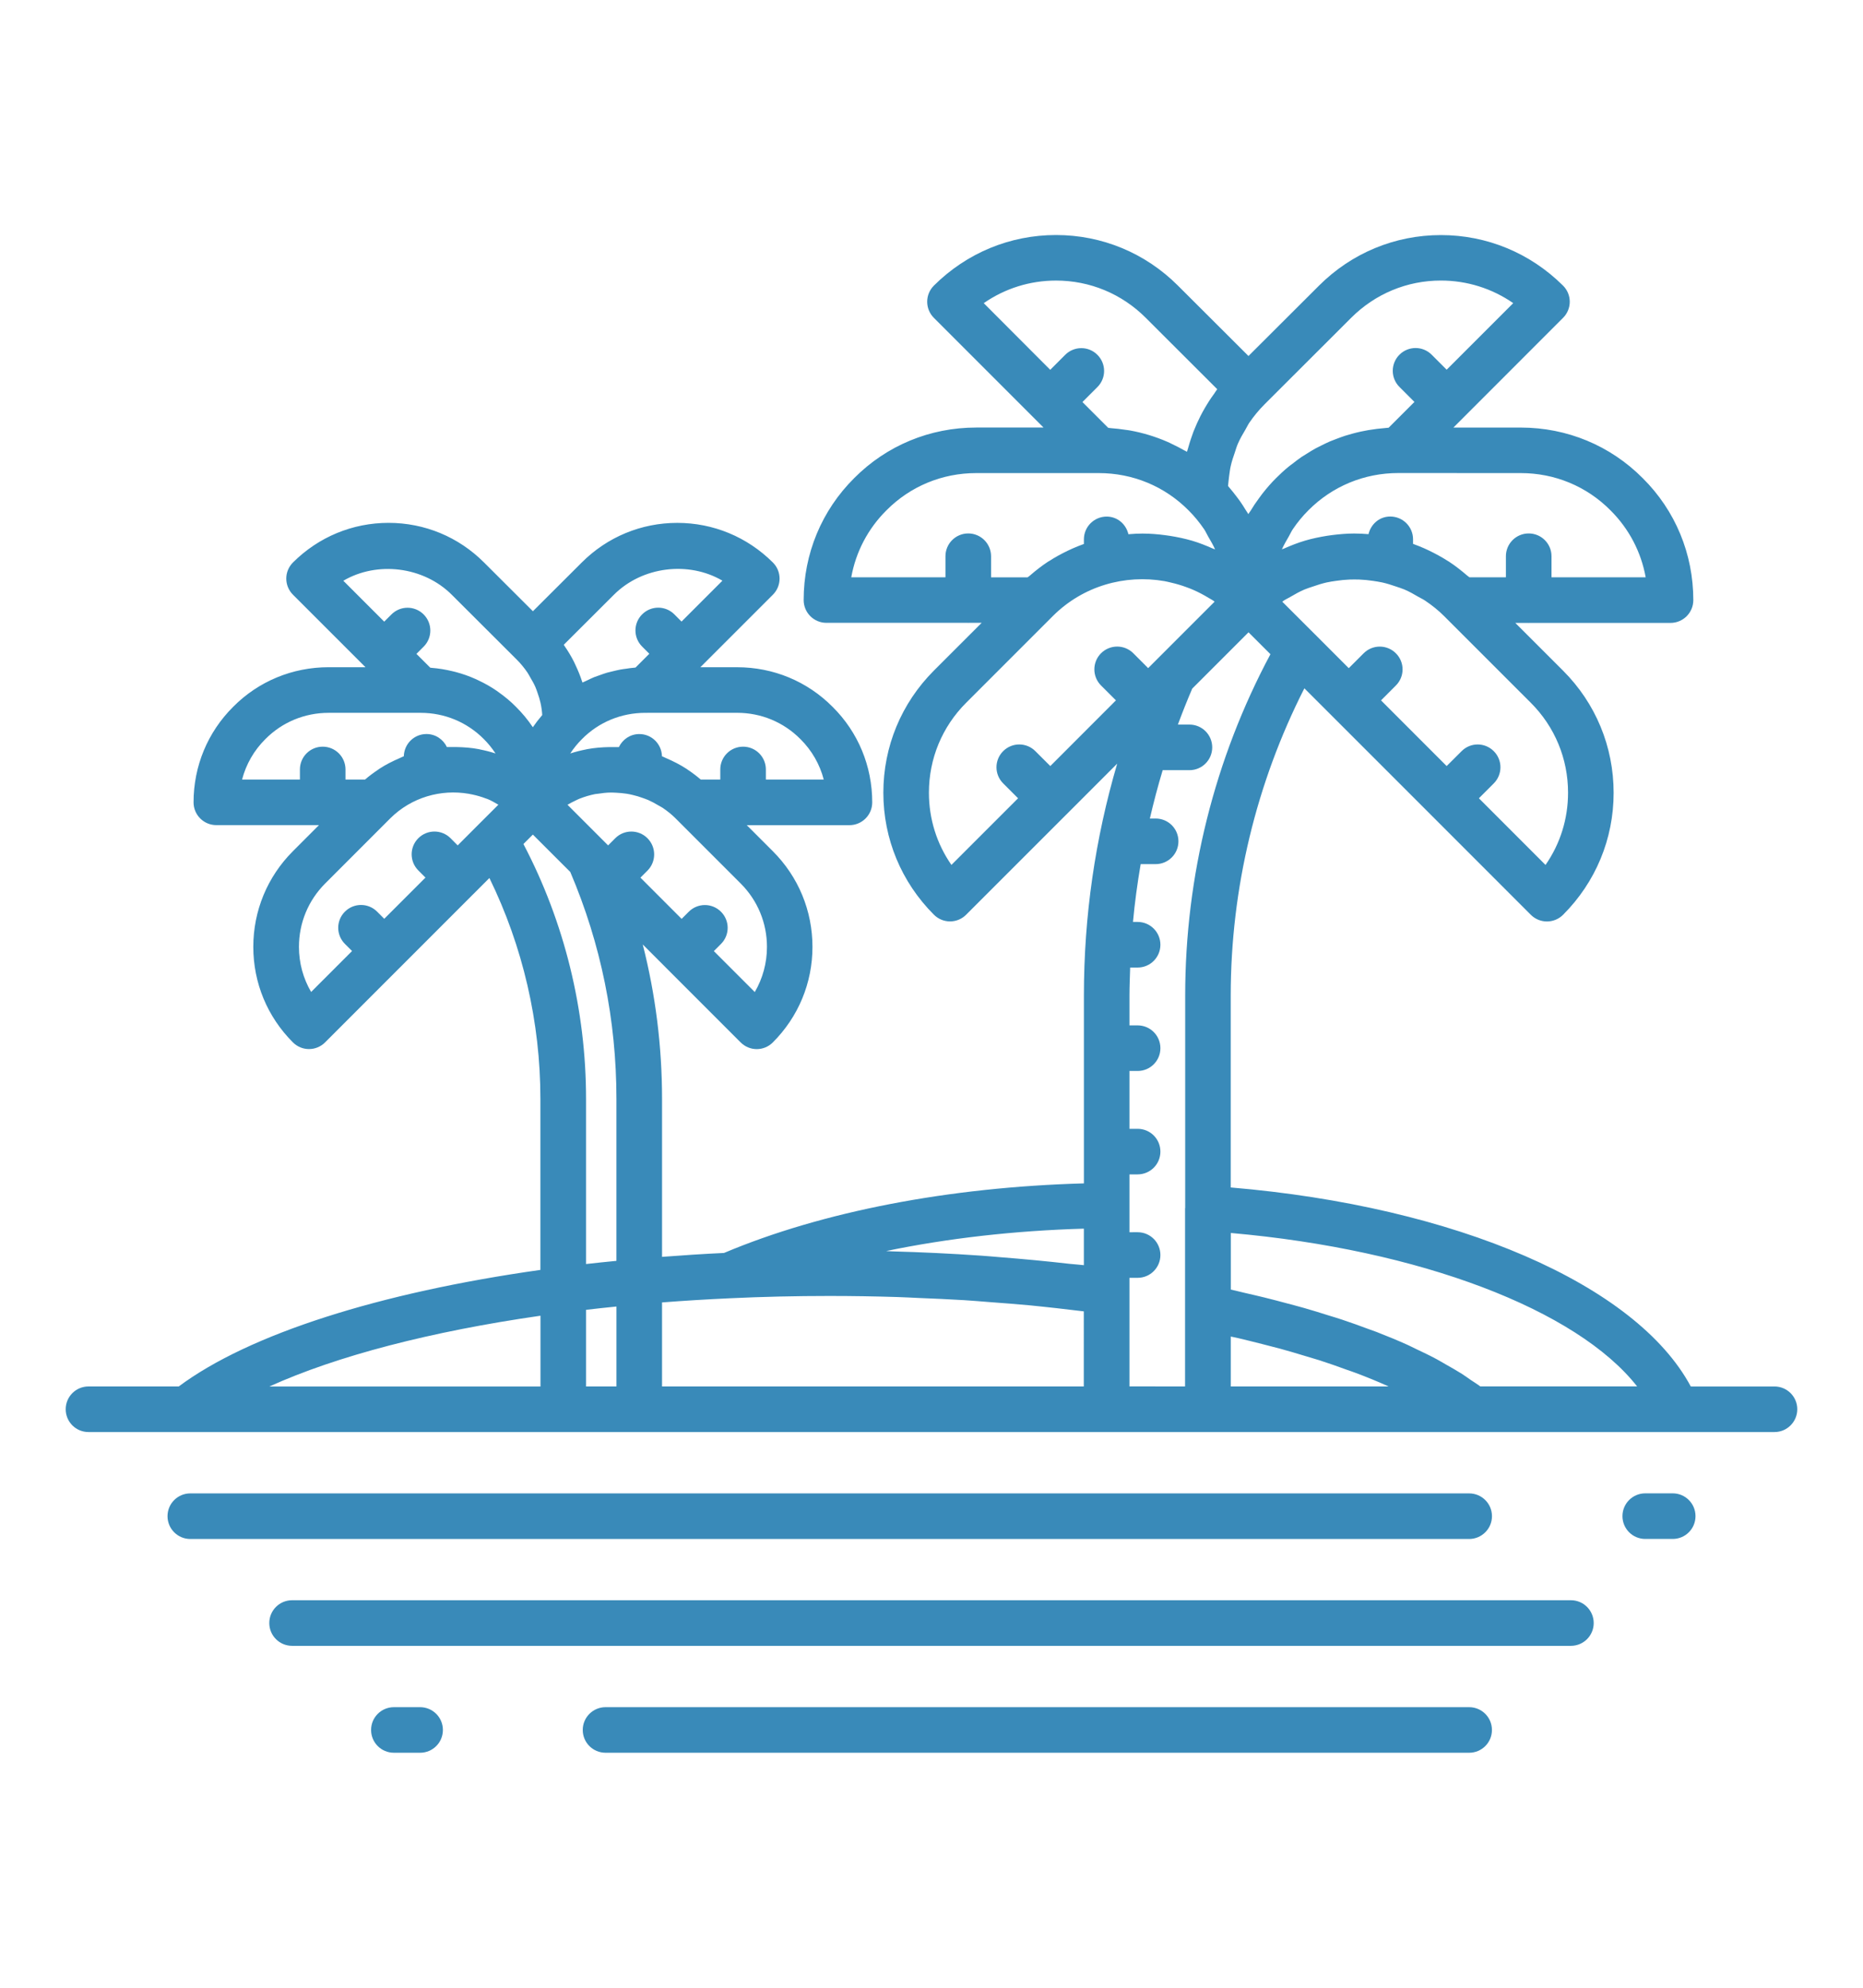 <?xml version="1.0" encoding="utf-8"?>
<!-- Generator: Adobe Illustrator 16.0.0, SVG Export Plug-In . SVG Version: 6.00 Build 0)  -->
<!DOCTYPE svg PUBLIC "-//W3C//DTD SVG 1.1//EN" "http://www.w3.org/Graphics/SVG/1.1/DTD/svg11.dtd">
<svg version="1.1" id="Calque_1" xmlns="http://www.w3.org/2000/svg" xmlns:xlink="http://www.w3.org/1999/xlink" x="0px" y="0px"
	 width="75px" height="80px" viewBox="0 0 75 80" enable-background="new 0 0 75 80" xml:space="preserve">
<g>
	<path fill="#398AB9" d="M71.439,55.801h-3.372c-2.197-4.102-9.443-7.243-18.521-8.01v-7.723c0-4.31,1.028-8.557,2.965-12.366
		l1.133,1.132c0.002,0.002,0.002,0.004,0.004,0.006s0.004,0.002,0.006,0.004l3.93,3.929c0.002,0.002,0.004,0.006,0.006,0.009
		c0,0.002,0.004,0.002,0.008,0.005l4.03,4.031c0.18,0.178,0.413,0.268,0.648,0.268c0.234,0,0.47-0.09,0.649-0.268
		c1.314-1.314,2.036-3.057,2.036-4.91c0-1.857-0.722-3.604-2.036-4.917l-1.922-1.921h0.524c0.006,0,0.01,0.002,0.014,0.002
		c0.006,0,0.01-0.002,0.014-0.002h5.695c0.508,0,0.919-0.41,0.919-0.917c0-1.861-0.724-3.606-2.036-4.908
		c-1.304-1.313-3.049-2.037-4.909-2.037h-2.713l4.414-4.415c0.172-0.172,0.27-0.405,0.27-0.649c0-0.245-0.098-0.477-0.271-0.649
		c-1.32-1.312-3.066-2.034-4.915-2.034c-1.853,0-3.595,0.723-4.909,2.035l-2.839,2.832l-2.84-2.833
		c-1.313-1.313-3.057-2.036-4.909-2.036c-1.849,0-3.595,0.722-4.914,2.034c-0.173,0.173-0.271,0.404-0.271,0.649
		c0,0.245,0.096,0.478,0.269,0.65l4.415,4.415h-2.711c-1.862,0-3.607,0.724-4.909,2.033c-1.314,1.305-2.037,3.05-2.037,4.91
		c0,0.507,0.409,0.917,0.917,0.917h5.695c0.004,0,0.009,0.002,0.014,0.002c0.004,0,0.01-0.002,0.015-0.002h0.525l-1.922,1.921
		c-1.313,1.314-2.036,3.059-2.036,4.917c0,1.853,0.723,3.596,2.036,4.909c0.174,0.173,0.404,0.27,0.649,0.27
		c0.243,0,0.477-0.097,0.648-0.27l4.029-4.028c0.003-0.003,0.006-0.003,0.008-0.006c0.004-0.003,0.005-0.007,0.008-0.009
		l2.036-2.037c-0.885,3.015-1.34,6.137-1.34,9.333v7.56c-5.422,0.15-10.529,1.13-14.488,2.8c-0.845,0.04-1.674,0.094-2.495,0.157
		v-6.354c0-2.122-0.263-4.2-0.777-6.219l0.909,0.909c0.002,0.002,0.002,0.005,0.003,0.007c0.002,0.002,0.005,0.002,0.007,0.004
		l3.022,3.022c0.173,0.172,0.404,0.27,0.648,0.27s0.477-0.098,0.648-0.27c1.028-1.028,1.595-2.393,1.595-3.843
		c0-1.456-0.566-2.822-1.595-3.851l-1.049-1.049h4.132c0.508,0,0.918-0.411,0.918-0.917c0-1.458-0.567-2.824-1.592-3.841
		c-1.021-1.031-2.388-1.598-3.846-1.598h-1.481l2.92-2.919c0.173-0.173,0.269-0.405,0.269-0.649c0-0.244-0.098-0.478-0.271-0.649
		c-1.032-1.027-2.398-1.593-3.847-1.593c-1.451,0-2.816,0.566-3.844,1.593l-1.968,1.963l-1.967-1.962
		c-1.026-1.028-2.392-1.595-3.844-1.595c-1.448,0-2.815,0.565-3.847,1.593c-0.173,0.173-0.271,0.406-0.271,0.649
		c0,0.244,0.097,0.478,0.269,0.649l2.92,2.919h-1.483c-1.459,0-2.825,0.567-3.843,1.593c-1.028,1.022-1.595,2.388-1.595,3.845
		c0,0.507,0.41,0.917,0.917,0.917h4.131l-1.049,1.05c-1.028,1.029-1.594,2.396-1.594,3.85c0,1.45,0.565,2.814,1.594,3.843
		c0.173,0.173,0.404,0.27,0.649,0.27c0.243,0,0.477-0.098,0.648-0.27l3.021-3.022c0.003-0.002,0.006-0.002,0.008-0.004
		c0.001-0.002,0.001-0.004,0.003-0.006l2.946-2.947c0.001,0,0.002-0.002,0.005-0.002c0.002-0.001,0.002-0.003,0.003-0.005
		l0.628-0.628c1.345,2.751,2.053,5.801,2.053,8.893v6.879c-6.472,0.913-11.728,2.58-14.56,4.691H3.563
		c-0.508,0-0.918,0.41-0.918,0.917c0,0.508,0.41,0.918,0.918,0.918h63.941h3.933c0.506,0,0.917-0.411,0.917-0.919
		c0-0.506-0.411-0.915-0.917-0.915H71.439z M21.759,55.801H10.846c2.716-1.231,6.5-2.214,10.913-2.848V55.801L21.759,55.801z
		 M29.675,28.688c0.966,0,1.869,0.375,2.549,1.059c0.459,0.456,0.779,1.015,0.938,1.627h-2.33v-0.406
		c0-0.507-0.41-0.917-0.917-0.917c-0.508,0-0.918,0.41-0.918,0.917v0.406h-0.787c-0.173-0.149-0.354-0.283-0.539-0.407
		c-0.011-0.006-0.02-0.015-0.029-0.021c-0.268-0.175-0.55-0.315-0.837-0.439c-0.053-0.024-0.104-0.05-0.156-0.07
		c-0.013-0.497-0.414-0.894-0.912-0.894c-0.365,0-0.674,0.215-0.822,0.524c-0.049-0.002-0.095,0-0.143,0
		c-0.076-0.002-0.152-0.002-0.229,0c-0.309,0.006-0.617,0.029-0.921,0.087c-0.009,0.001-0.018,0.005-0.027,0.007
		c-0.214,0.042-0.427,0.095-0.637,0.163c0.002-0.002,0.003-0.005,0.005-0.009c0.134-0.203,0.29-0.395,0.468-0.572
		c0.674-0.68,1.578-1.054,2.549-1.054L29.675,28.688L29.675,28.688z M24.716,23.935c1.142-1.141,3.007-1.362,4.367-0.565
		l-1.646,1.646l-0.289-0.29c-0.359-0.359-0.938-0.359-1.297,0c-0.359,0.357-0.359,0.938,0,1.296l0.289,0.29l-0.555,0.555
		c-0.024,0.001-0.049,0.007-0.074,0.008c-0.103,0.008-0.203,0.023-0.305,0.039c-0.08,0.01-0.159,0.02-0.238,0.035
		c-0.104,0.02-0.207,0.045-0.309,0.07c-0.074,0.019-0.149,0.034-0.223,0.055c-0.105,0.031-0.207,0.069-0.311,0.106
		c-0.067,0.024-0.135,0.045-0.201,0.071c-0.107,0.044-0.211,0.096-0.315,0.146c-0.053,0.026-0.107,0.046-0.158,0.073
		c-0.006-0.017-0.016-0.032-0.02-0.048c-0.071-0.223-0.161-0.44-0.261-0.651c-0.021-0.048-0.042-0.096-0.066-0.142
		c-0.112-0.22-0.239-0.432-0.381-0.635c-0.011-0.014-0.017-0.03-0.027-0.044L24.716,23.935z M12.074,30.968v0.407H9.745
		c0.16-0.614,0.479-1.174,0.941-1.631c0.676-0.681,1.579-1.055,2.545-1.055h3.7c0.966,0,1.869,0.374,2.549,1.058
		c0.174,0.174,0.327,0.364,0.46,0.564c0.003,0.004,0.004,0.008,0.007,0.013c-0.206-0.068-0.415-0.12-0.627-0.162
		c-0.013-0.002-0.024-0.007-0.038-0.01c-0.302-0.058-0.606-0.08-0.912-0.086c-0.081-0.002-0.162-0.001-0.243,0
		c-0.045,0.001-0.091-0.002-0.136,0c-0.147-0.308-0.457-0.524-0.822-0.524c-0.499,0-0.899,0.398-0.912,0.894
		c-0.056,0.022-0.107,0.05-0.161,0.073c-0.285,0.123-0.565,0.262-0.83,0.436c-0.013,0.008-0.023,0.019-0.036,0.027
		c-0.184,0.123-0.364,0.255-0.534,0.402h-0.787v-0.406c0-0.507-0.41-0.917-0.918-0.917S12.074,30.462,12.074,30.968L12.074,30.968z
		 M19.291,33.157l-0.866,0.867l-0.287-0.289c-0.359-0.358-0.938-0.358-1.297,0s-0.358,0.939,0,1.297l0.287,0.288l-1.659,1.658
		l-0.287-0.287c-0.358-0.359-0.938-0.359-1.297,0s-0.358,0.939,0,1.297l0.288,0.287l-1.648,1.648
		c-0.319-0.545-0.49-1.167-0.49-1.815c0-0.964,0.375-1.87,1.057-2.552l2.614-2.615c0.859-0.857,2.046-1.185,3.161-0.994
		c0.054,0.009,0.105,0.019,0.158,0.031c0.181,0.039,0.359,0.09,0.533,0.157c0.023,0.009,0.046,0.015,0.069,0.023
		c0.151,0.061,0.294,0.146,0.436,0.229L19.291,33.157z M20.081,27.864c-0.026-0.019-0.051-0.039-0.078-0.057
		c-0.235-0.163-0.485-0.303-0.742-0.424c-0.04-0.019-0.081-0.039-0.121-0.057c-0.255-0.114-0.519-0.207-0.791-0.279
		c-0.046-0.013-0.093-0.023-0.138-0.034c-0.274-0.066-0.555-0.113-0.842-0.135c-0.017,0-0.031-0.006-0.048-0.007l-0.556-0.555
		l0.29-0.29c0.359-0.359,0.359-0.938,0-1.297c-0.358-0.359-0.938-0.359-1.297,0l-0.29,0.29l-1.646-1.646
		c1.359-0.797,3.227-0.576,4.368,0.566l2.616,2.61c0.161,0.16,0.301,0.334,0.427,0.517c0.043,0.063,0.075,0.131,0.114,0.196
		c0.074,0.125,0.146,0.25,0.205,0.383c0.036,0.081,0.063,0.166,0.092,0.25c0.044,0.125,0.085,0.251,0.114,0.382
		c0.021,0.089,0.036,0.182,0.049,0.274c0.012,0.074,0.016,0.15,0.022,0.227c-0.007,0.007-0.011,0.015-0.017,0.021
		c-0.129,0.151-0.25,0.307-0.36,0.469c-0.002-0.003-0.006-0.006-0.009-0.011c-0.193-0.287-0.416-0.556-0.666-0.804
		C20.562,28.232,20.327,28.04,20.081,27.864L20.081,27.864z M24.817,55.8h-1.224v-3.084c0.404-0.049,0.813-0.091,1.224-0.133V55.8z
		 M24.817,50.745c-0.411,0.04-0.82,0.082-1.224,0.128V44.23c0-3.582-0.869-7.114-2.521-10.261l0.38-0.38l1.506,1.505
		c1.233,2.892,1.858,5.962,1.858,9.135V50.745z M26.065,33.736c-0.358-0.359-0.938-0.359-1.297,0l-0.287,0.288l-1.635-1.635
		c0.101-0.059,0.202-0.114,0.308-0.162c0.06-0.027,0.118-0.062,0.18-0.084c0.201-0.078,0.408-0.141,0.616-0.182
		c0.04-0.009,0.08-0.009,0.12-0.015c0.173-0.028,0.346-0.047,0.521-0.049c0.074-0.001,0.147,0.005,0.222,0.008
		c0.142,0.007,0.283,0.019,0.422,0.041c0.08,0.013,0.159,0.03,0.238,0.049c0.134,0.031,0.267,0.07,0.396,0.118
		c0.076,0.027,0.153,0.054,0.229,0.086c0.136,0.06,0.267,0.132,0.395,0.208c0.063,0.036,0.126,0.068,0.187,0.107
		c0.184,0.126,0.361,0.265,0.524,0.429l2.615,2.615c0.681,0.681,1.057,1.587,1.057,2.552c0,0.649-0.172,1.271-0.49,1.816
		l-1.648-1.648l0.287-0.287c0.359-0.359,0.359-0.939,0-1.297c-0.359-0.359-0.938-0.359-1.297,0l-0.287,0.287l-1.658-1.659
		l0.287-0.287C26.424,34.675,26.424,34.095,26.065,33.736L26.065,33.736z M43.632,55.8H26.652v-3.382
		c0.896-0.069,1.808-0.125,2.733-0.167c1.307-0.062,2.654-0.093,4.003-0.093c0.916,0,1.826,0.015,2.731,0.043
		c0.289,0.009,0.573,0.025,0.86,0.038c0.614,0.025,1.229,0.051,1.836,0.088c0.337,0.021,0.67,0.05,1.005,0.076
		c0.552,0.042,1.101,0.082,1.644,0.133c0.356,0.034,0.708,0.075,1.061,0.112c0.37,0.042,0.739,0.084,1.106,0.13V55.8L43.632,55.8z
		 M43.632,50.919c-0.184-0.022-0.377-0.034-0.563-0.053c-0.927-0.107-1.863-0.194-2.81-0.269c-0.262-0.021-0.522-0.046-0.785-0.063
		c-1.177-0.081-2.367-0.138-3.566-0.171c-0.078-0.003-0.154-0.01-0.234-0.013c2.477-0.514,5.17-0.821,7.96-0.901v1.47H43.632z
		 M61.627,28.285c0.967,0.966,1.499,2.251,1.499,3.619c0,1.053-0.316,2.059-0.907,2.907l-2.682-2.683l0.599-0.599
		c0.358-0.36,0.358-0.939,0-1.297c-0.359-0.36-0.939-0.36-1.296,0l-0.601,0.599l-2.642-2.643l0.598-0.599
		c0.359-0.358,0.359-0.938,0-1.296c-0.358-0.359-0.939-0.359-1.298,0l-0.599,0.599l-1.367-1.369c0-0.001-0.002-0.002-0.003-0.002
		l-1.305-1.303c0.018-0.011,0.03-0.027,0.047-0.038c0.088-0.059,0.182-0.102,0.274-0.155c0.185-0.108,0.37-0.214,0.566-0.297
		c0.113-0.048,0.23-0.083,0.348-0.123c0.18-0.063,0.363-0.121,0.549-0.163c0.125-0.027,0.249-0.046,0.377-0.064
		c0.183-0.027,0.364-0.046,0.552-0.053c0.128-0.004,0.256-0.004,0.383,0c0.186,0.007,0.369,0.025,0.555,0.053
		c0.123,0.019,0.249,0.037,0.373,0.064c0.186,0.042,0.37,0.1,0.552,0.163c0.114,0.04,0.231,0.074,0.343,0.122
		c0.195,0.083,0.381,0.189,0.566,0.298c0.092,0.053,0.188,0.095,0.273,0.155c0.268,0.18,0.524,0.383,0.76,0.62L61.627,28.285z
		 M61.222,19.04c1.37,0,2.652,0.531,3.613,1.5c0.746,0.742,1.232,1.675,1.416,2.693H62.46v-0.846c0-0.507-0.41-0.918-0.919-0.918
		c-0.506,0-0.917,0.411-0.917,0.918v0.846h-1.47c-0.027-0.025-0.06-0.043-0.09-0.069c-0.235-0.202-0.477-0.393-0.731-0.559
		c-0.016-0.011-0.034-0.021-0.052-0.031c-0.243-0.156-0.495-0.291-0.75-0.415c-0.067-0.032-0.134-0.063-0.201-0.093
		c-0.146-0.063-0.295-0.123-0.444-0.177v-0.184c0-0.507-0.411-0.917-0.918-0.917c-0.435,0-0.779,0.306-0.875,0.71
		c-0.193-0.015-0.387-0.027-0.58-0.026h-0.004c-0.295,0.001-0.593,0.027-0.886,0.064c-0.067,0.009-0.136,0.019-0.205,0.029
		c-0.295,0.048-0.59,0.108-0.877,0.193c0,0-0.003,0-0.004,0.001c-0.283,0.084-0.559,0.192-0.833,0.313
		c-0.033,0.014-0.066,0.021-0.098,0.038c0.079-0.18,0.181-0.351,0.28-0.523c0.056-0.095,0.098-0.199,0.162-0.291
		c0.182-0.27,0.392-0.526,0.629-0.762c0.962-0.964,2.241-1.496,3.617-1.496L61.222,19.04z M49.482,19.16
		c0.02-0.134,0.033-0.268,0.063-0.398c0.042-0.19,0.104-0.373,0.167-0.554c0.04-0.119,0.073-0.24,0.124-0.354
		c0.084-0.194,0.191-0.378,0.3-0.561c0.055-0.091,0.097-0.188,0.156-0.276c0.178-0.26,0.379-0.507,0.606-0.734
		c0.004-0.002,0.006-0.007,0.01-0.011l3.487-3.481c0.968-0.967,2.25-1.5,3.611-1.5c1.053,0,2.06,0.318,2.913,0.909l-2.68,2.679
		l-0.603-0.603c-0.358-0.359-0.938-0.359-1.298,0c-0.358,0.359-0.358,0.939,0,1.296l0.604,0.604l-1.039,1.038
		c-0.054,0.002-0.104,0.012-0.157,0.015c-0.104,0.008-0.208,0.019-0.312,0.031c-0.117,0.015-0.233,0.031-0.349,0.051
		c-0.102,0.018-0.201,0.037-0.299,0.058c-0.118,0.025-0.233,0.055-0.35,0.086c-0.094,0.025-0.189,0.052-0.285,0.083
		c-0.115,0.038-0.229,0.08-0.343,0.123c-0.09,0.033-0.18,0.067-0.267,0.104c-0.116,0.05-0.228,0.106-0.342,0.162
		c-0.081,0.041-0.163,0.08-0.245,0.124c-0.116,0.064-0.229,0.135-0.343,0.207c-0.071,0.045-0.145,0.087-0.215,0.134
		c-0.123,0.084-0.241,0.176-0.359,0.268c-0.056,0.042-0.114,0.083-0.169,0.129c-0.171,0.14-0.334,0.29-0.491,0.448
		c-0.201,0.198-0.382,0.409-0.553,0.626c-0.049,0.062-0.095,0.125-0.14,0.189c-0.125,0.167-0.238,0.338-0.344,0.514
		c-0.028,0.042-0.061,0.082-0.085,0.125c-0.033-0.059-0.075-0.114-0.111-0.173c-0.069-0.112-0.137-0.223-0.213-0.33
		c-0.058-0.084-0.122-0.165-0.185-0.248c-0.079-0.103-0.16-0.205-0.245-0.304c-0.022-0.025-0.042-0.053-0.063-0.077
		C49.452,19.427,49.464,19.292,49.482,19.16L49.482,19.16z M39.603,12.201c0.853-0.592,1.859-0.909,2.91-0.909
		c1.364,0,2.647,0.532,3.613,1.5l2.877,2.872c-0.044,0.057-0.081,0.121-0.123,0.181c-0.072,0.097-0.14,0.195-0.205,0.296
		c-0.061,0.093-0.114,0.187-0.172,0.282c-0.06,0.105-0.12,0.211-0.175,0.32c-0.049,0.096-0.094,0.192-0.139,0.29
		c-0.05,0.113-0.098,0.227-0.144,0.341c-0.036,0.099-0.072,0.199-0.105,0.299c-0.04,0.119-0.075,0.238-0.109,0.359
		c-0.014,0.051-0.033,0.098-0.046,0.15c-0.038-0.022-0.078-0.039-0.116-0.06c-0.155-0.089-0.313-0.17-0.477-0.247
		c-0.069-0.034-0.136-0.069-0.209-0.099c-0.472-0.204-0.964-0.354-1.474-0.448c-0.067-0.013-0.138-0.02-0.207-0.03
		c-0.188-0.028-0.378-0.052-0.569-0.065c-0.039-0.002-0.079-0.012-0.119-0.014l-1.038-1.038l0.603-0.603
		c0.359-0.359,0.359-0.938,0-1.297c-0.357-0.359-0.938-0.359-1.297,0l-0.602,0.603L39.603,12.201z M38.979,21.469
		c-0.506,0-0.917,0.411-0.917,0.917v0.847H34.27c0.183-1.018,0.67-1.954,1.419-2.697c0.959-0.965,2.241-1.496,3.611-1.496h4.934
		c1.369,0,2.652,0.531,3.613,1.499c0.237,0.235,0.443,0.49,0.628,0.76c0.064,0.095,0.108,0.201,0.166,0.3
		c0.097,0.167,0.197,0.334,0.275,0.512c-0.032-0.014-0.067-0.023-0.098-0.037c-0.271-0.119-0.546-0.229-0.824-0.311
		c-0.006,0-0.01-0.003-0.015-0.004c-0.288-0.084-0.579-0.144-0.872-0.191c-0.07-0.012-0.142-0.021-0.212-0.03
		c-0.289-0.038-0.58-0.062-0.869-0.063c-0.007,0-0.013,0-0.019-0.001c-0.193,0-0.385,0.011-0.58,0.027
		c-0.096-0.404-0.44-0.71-0.875-0.71c-0.506,0-0.917,0.41-0.917,0.917v0.185c-0.149,0.054-0.297,0.112-0.442,0.176
		c-0.068,0.03-0.134,0.061-0.202,0.093c-0.256,0.124-0.507,0.258-0.749,0.415c-0.019,0.01-0.036,0.02-0.054,0.031
		c-0.254,0.167-0.495,0.356-0.73,0.56c-0.027,0.025-0.06,0.043-0.09,0.068h-1.47v-0.847C39.897,21.879,39.486,21.469,38.979,21.469
		L38.979,21.469z M44.325,26.291c-0.358,0.36-0.358,0.939,0,1.297l0.6,0.599l-2.642,2.644l-0.602-0.6
		c-0.358-0.359-0.938-0.359-1.296,0c-0.359,0.359-0.359,0.939,0,1.297l0.6,0.6l-2.683,2.682c-0.59-0.848-0.906-1.853-0.906-2.906
		c0-1.368,0.531-2.653,1.499-3.62l3.486-3.486c1.22-1.221,2.913-1.686,4.499-1.409c0.089,0.015,0.176,0.039,0.264,0.059
		c0.209,0.048,0.412,0.107,0.614,0.182c0.095,0.034,0.187,0.07,0.279,0.11c0.213,0.092,0.42,0.202,0.622,0.325
		c0.063,0.039,0.127,0.069,0.187,0.11c0.02,0.012,0.033,0.028,0.051,0.04l-2.675,2.675l-0.599-0.6
		C45.265,25.933,44.686,25.933,44.325,26.291L44.325,26.291z M47.713,40.066v8.547c0,0.007-0.005,0.012-0.005,0.018v7.168H45.47
		v-4.371h0.328c0.508,0,0.917-0.41,0.917-0.917c0-0.508-0.409-0.918-0.917-0.918H45.47v-2.328h0.328
		c0.508,0,0.917-0.409,0.917-0.917s-0.409-0.917-0.917-0.917H45.47v-2.328h0.328c0.508,0,0.917-0.41,0.917-0.917
		c0-0.508-0.409-0.918-0.917-0.918H45.47v-1.203c0-0.377,0.017-0.751,0.028-1.125h0.3c0.508,0,0.917-0.41,0.917-0.917
		s-0.409-0.918-0.917-0.918h-0.187c0.072-0.782,0.178-1.558,0.31-2.327h0.602c0.509,0,0.918-0.411,0.918-0.918
		c0-0.508-0.409-0.917-0.918-0.917l-0.233,0.002c0.152-0.655,0.323-1.305,0.517-1.948h1.077c0.508,0,0.917-0.411,0.917-0.918
		s-0.409-0.917-0.917-0.917h-0.465c0.18-0.487,0.372-0.969,0.577-1.447l2.116-2.116l0.15-0.151l0.883,0.882
		C48.896,30.53,47.713,35.265,47.713,40.066L47.713,40.066z M49.548,55.8v-2.009c0.096,0.021,0.199,0.042,0.295,0.063
		c0.329,0.077,0.646,0.158,0.961,0.237c0.245,0.063,0.492,0.125,0.731,0.189c0.338,0.092,0.662,0.189,0.985,0.287
		c0.197,0.059,0.401,0.118,0.593,0.178c0.389,0.125,0.753,0.254,1.114,0.386c0.109,0.039,0.229,0.077,0.335,0.118
		c0.461,0.172,0.897,0.351,1.306,0.535c0.013,0.004,0.021,0.01,0.032,0.016H49.548z M59.595,55.8
		c-0.117-0.09-0.257-0.174-0.385-0.261c-0.121-0.084-0.237-0.168-0.364-0.25c-0.2-0.126-0.417-0.249-0.633-0.371
		c-0.129-0.073-0.249-0.146-0.383-0.219c-0.272-0.146-0.568-0.287-0.865-0.427c-0.094-0.044-0.18-0.091-0.277-0.135
		c-0.404-0.183-0.829-0.359-1.273-0.531c-0.11-0.042-0.228-0.082-0.341-0.123c-0.342-0.128-0.69-0.254-1.056-0.375
		c-0.177-0.06-0.37-0.116-0.554-0.173c-0.313-0.099-0.626-0.197-0.954-0.29c-0.221-0.063-0.45-0.123-0.677-0.183
		c-0.31-0.084-0.618-0.165-0.939-0.244c-0.255-0.063-0.519-0.123-0.78-0.183c-0.189-0.044-0.37-0.091-0.564-0.134v-2.278
		c7.611,0.668,13.933,3.087,16.357,6.176H59.595L59.595,55.8z"/>
	<path fill="#398AB9" d="M67.34,60.102h-1.107c-0.506,0-0.917,0.411-0.917,0.917c0,0.508,0.411,0.918,0.917,0.918h1.107
		c0.508,0,0.917-0.41,0.917-0.918C68.257,60.513,67.848,60.102,67.34,60.102z"/>
	<path fill="#398AB9" d="M60.063,61.021c0-0.507-0.41-0.917-0.919-0.917H7.661c-0.507,0-0.917,0.41-0.917,0.917
		s0.41,0.918,0.917,0.918h51.483C59.651,61.938,60.063,61.527,60.063,61.021z"/>
	<path fill="#398AB9" d="M63.242,64.404H11.759c-0.508,0-0.918,0.411-0.918,0.918c0,0.506,0.41,0.917,0.918,0.917h51.483
		c0.506,0,0.917-0.411,0.917-0.917C64.159,64.815,63.748,64.404,63.242,64.404L63.242,64.404z"/>
	<path fill="#398AB9" d="M59.146,68.708H24.378c-0.507,0-0.918,0.41-0.918,0.917c0,0.508,0.411,0.917,0.918,0.917h34.767
		c0.507,0,0.917-0.409,0.917-0.917c0-0.507-0.41-0.917-0.917-0.917H59.146z"/>
	<path fill="#398AB9" d="M16.913,68.708h-1.056c-0.508,0-0.918,0.41-0.918,0.917c0,0.508,0.41,0.917,0.918,0.917h1.056
		c0.507,0,0.917-0.409,0.917-0.917C17.83,69.118,17.419,68.708,16.913,68.708z"/>
</g>
</svg>

